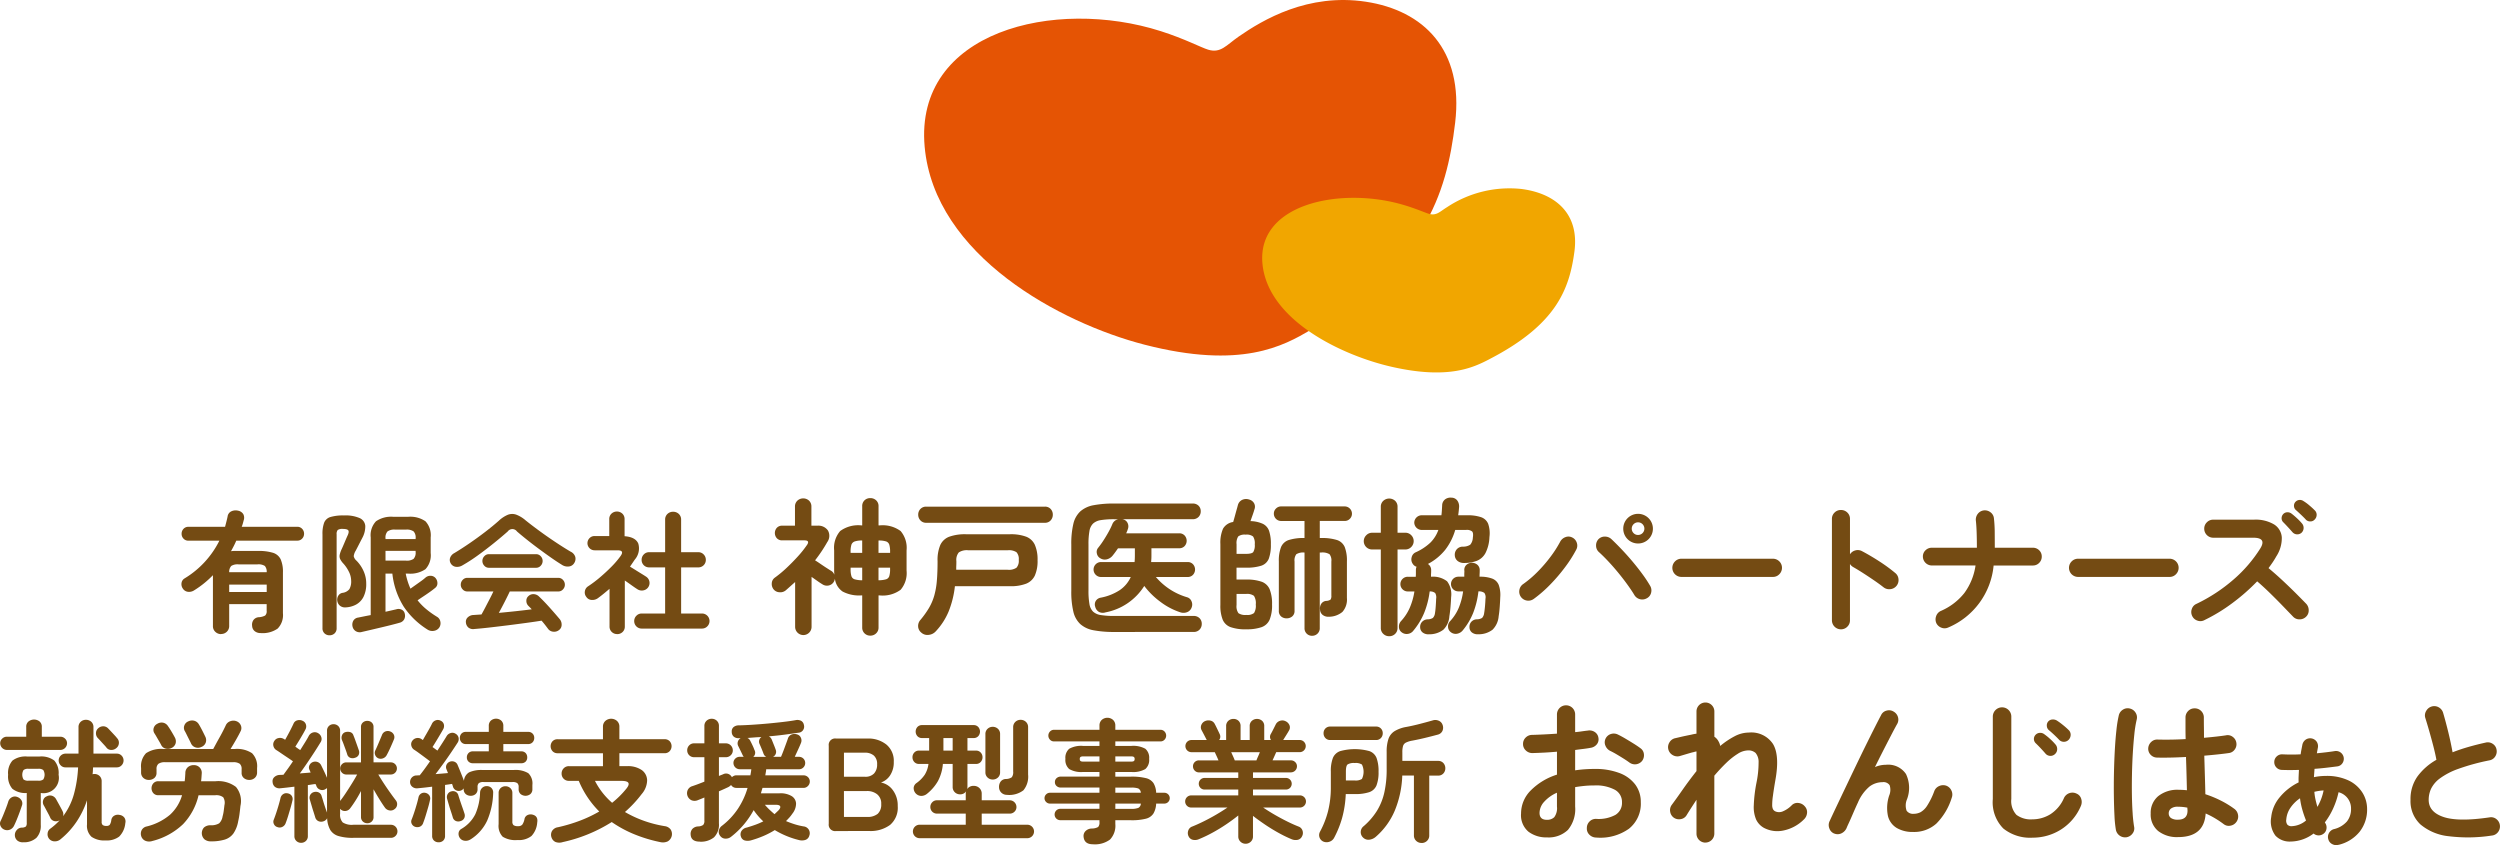 <svg xmlns="http://www.w3.org/2000/svg" width="343.136" height="115.997"><g data-name="グループ 2156"><path data-name="パス 2759" d="M179.896 45.283c-3.7 2.17-9.5 5.463-22.824 2.02-11.466-2.963-28.811-12.198-30.159-27.164-1.429-15.886 17.886-20.506 32.402-15.865 3.29 1.048 5.55 2.255 6.511 2.544 1.72.524 2.47-.6 4.191-1.8 3.322-2.305 9.505-5.982 17.436-4.784s13.47 6.585 12.272 16.613-4.265 19.306-19.831 28.436" fill="#e55404"/><path data-name="パス 2760" d="M204.435 49.298c-2.175 1.125-5.588 2.832-13.42 1.047-6.741-1.535-16.939-6.323-17.731-14.08-.84-8.234 10.516-10.629 19.051-8.226 1.936.543 3.263 1.167 3.827 1.319 1.013.271 1.452-.31 2.464-.931a15.51 15.51 0 0110.251-2.483c4.663.62 7.921 3.412 7.216 8.611s-2.508 10.008-11.659 14.74" fill="#f1a600"/><g data-name="グループ 2154" fill="#744b13"><path data-name="パス 2761" d="M.589 113.867a.955.955 0 01-.508-.489.773.773 0 010-.69q.164-.326.372-.834c.138-.338.272-.676.4-1.015s.221-.611.281-.816a1.012 1.012 0 01.5-.6.869.869 0 01.734-.037 1.1 1.1 0 01.571.446.827.827 0 01.064.752q-.108.346-.3.871t-.4 1.034q-.209.507-.372.834a1.079 1.079 0 01-.553.544 1 1 0 01-.788 0m.344-10.935a.93.93 0 01-.907-.907.857.857 0 01.272-.643.882.882 0 01.635-.264H3.6v-1.341a.922.922 0 01.317-.753 1.222 1.222 0 011.515 0 .937.937 0 01.307.753v1.342h2.557a.882.882 0 01.635.264.858.858 0 01.272.643.93.93 0 01-.907.907zm2.248 12.675a1.174 1.174 0 01-.788-.227.967.967 0 01-.354-.735 1.008 1.008 0 01.254-.707.932.932 0 01.707-.344.892.892 0 00.562-.164.787.787 0 00.108-.489v-4.1a2.851 2.851 0 01-1.976-.58 2.609 2.609 0 01-.58-1.922 2.587 2.587 0 01.6-1.95 2.972 2.972 0 012.031-.552h1.668a2.97 2.97 0 012.04.552 2.613 2.613 0 01.589 1.95 2.112 2.112 0 01-2.447 2.5v4.388a2.4 2.4 0 01-.589 1.759 2.51 2.51 0 01-1.823.617m.725-8.45h1.342a1.016 1.016 0 00.689-.172 1.232 1.232 0 000-1.287 1.016 1.016 0 00-.689-.173H3.909a.979.979 0 00-.68.173 1.289 1.289 0 000 1.287.98.98 0 00.68.172m10.59 8.2a3.076 3.076 0 01-1.941-.5 2.066 2.066 0 01-.616-1.7v-3.312a12.152 12.152 0 01-1.4 2.892 11.075 11.075 0 01-2.23 2.457 1.2 1.2 0 01-.8.29.981.981 0 01-.762-.344.965.965 0 01-.217-.725.878.878 0 01.344-.653 8.86 8.86 0 001.306-1.16l-.054.018a.935.935 0 01-.716.071.813.813 0 01-.517-.453 5.527 5.527 0 00-.254-.516q-.182-.335-.363-.681t-.29-.526a.874.874 0 01-.045-.725.791.791 0 01.48-.489.965.965 0 01.725-.072 1 1 0 01.562.489l.272.49q.182.326.353.644c.114.211.2.371.245.48a.909.909 0 01.072.708 8.988 8.988 0 001.487-3.011 16.92 16.92 0 00.58-3.7H8.98a.876.876 0 01-.653-.281.921.921 0 01-.272-.662.9.9 0 01.281-.671.94.94 0 01.68-.273h1.76v-3.625a.954.954 0 01.3-.743 1.025 1.025 0 01.716-.273 1.048 1.048 0 01.735.273.951.951 0 01.3.743v3.626h3.21a.888.888 0 01.652.273.952.952 0 010 1.332.876.876 0 01-.652.281h-3.261q-.018.235-.027.472a4.257 4.257 0 01-.046.471 1.084 1.084 0 01.254-.036 1 1 0 01.707.272.971.971 0 01.29.743v5.531a.578.578 0 00.144.463.827.827 0 00.508.118.582.582 0 00.453-.145 1.522 1.522 0 00.218-.653.817.817 0 01.407-.607.993.993 0 01.735-.1.958.958 0 01.652.372.92.92 0 01.128.752 2.981 2.981 0 01-.844 1.85 2.828 2.828 0 01-1.858.526m1.468-12.675a1.013 1.013 0 01-.689.254.808.808 0 01-.653-.308q-.108-.145-.354-.409c-.163-.174-.323-.35-.48-.525s-.284-.311-.38-.408a.928.928 0 01-.236-.68.873.873 0 01.308-.644 1.017 1.017 0 01.689-.273.921.921 0 01.671.29q.145.145.39.409c.164.174.324.347.481.516s.272.3.344.4a.9.9 0 01.263.707.927.927 0 01-.353.672"/><path data-name="パス 2762" d="M28.915 115.482a1.345 1.345 0 01-.852-.282 1.162 1.162 0 01-.064-1.622 1.317 1.317 0 01.88-.308 2.117 2.117 0 001.2-.264 1.679 1.679 0 00.472-.951 5.164 5.164 0 00.145-.68q.054-.371.108-.861a1.42 1.42 0 00-.163-1.08 1.531 1.531 0 00-1.107-.281h-2.283a8.5 8.5 0 01-2.122 3.963 9.417 9.417 0 01-4.207 2.311 1.379 1.379 0 01-.979-.027 1.013 1.013 0 01-.562-.644 1.084 1.084 0 01.064-.815 1 1 0 01.7-.508 7.824 7.824 0 003.183-1.6 5.811 5.811 0 001.659-2.684h-3.246a.88.88 0 01-.689-.28 1.036 1.036 0 010-1.36.881.881 0 01.689-.281h3.608c.025-.181.042-.365.055-.552s.024-.378.036-.572a1.057 1.057 0 01.345-.807 1.205 1.205 0 01.816-.281 1.078 1.078 0 01.807.327 1.058 1.058 0 01.28.852l-.036.526c-.011.169-.03.339-.054.508h1.994a4 4 0 012.793.78 3.024 3.024 0 01.616 2.611q-.073.708-.136 1.17c-.043.308-.1.62-.173.934a4.281 4.281 0 01-.652 1.668 2.31 2.31 0 01-1.188.843 6.367 6.367 0 01-1.931.245m-8.486-8.433a1.087 1.087 0 01-.762-.28.968.968 0 01-.308-.753v-.6a2.563 2.563 0 01.679-2.031 3.734 3.734 0 012.385-.58h6.836c.073-.132.191-.35.353-.652s.342-.626.536-.971.365-.668.517-.971.257-.519.317-.652a1.041 1.041 0 01.662-.58 1.173 1.173 0 01.862.036 1.024 1.024 0 01.552.571.929.929 0 01-.045.789q-.217.453-.616 1.151t-.762 1.279h.58a3.735 3.735 0 012.375.58 2.54 2.54 0 01.689 2.031v.6a.971.971 0 01-.308.753 1.088 1.088 0 01-.762.28 1.126 1.126 0 01-.743-.254.9.9 0 01-.309-.744v-.489a.911.911 0 00-.254-.725 1.5 1.5 0 00-.943-.217h-9.285a1.5 1.5 0 00-.934.217.893.893 0 00-.263.725v.489a.909.909 0 01-.308.744 1.13 1.13 0 01-.744.254m3.119-4.388a1.125 1.125 0 01-.816.091.922.922 0 01-.616-.507q-.091-.181-.272-.49t-.363-.625a8.414 8.414 0 00-.29-.48.861.861 0 01-.091-.744.938.938 0 01.49-.562 1.116 1.116 0 01.815-.145 1.056 1.056 0 01.653.471q.218.309.489.762t.453.8a1.1 1.1 0 01.108.779 1.007 1.007 0 01-.562.653m4.062-.127a1.04 1.04 0 01-.807.037.988.988 0 01-.589-.544c-.061-.134-.148-.311-.263-.535s-.227-.447-.336-.671-.2-.4-.272-.517a.89.89 0 01-.036-.744.933.933 0 01.526-.544 1.168 1.168 0 01.825-.091 1.047 1.047 0 01.644.508q.2.326.463.843t.426.862a1.02 1.02 0 01.045.788 1.007 1.007 0 01-.626.607"/><path data-name="パス 2763" d="M41.332 115.681a.921.921 0 01-.653-.254.874.874 0 01-.272-.671v-6.782q-.562.071-1.06.127t-.861.091a1.011 1.011 0 01-.762-.2.931.931 0 01-.308-.653.752.752 0 01.218-.662 1.152 1.152 0 01.779-.317l.49-.018q.252-.345.6-.826t.707-1.024q-.326-.235-.779-.535t-.861-.58q-.408-.281-.644-.426a.907.907 0 01-.4-.562.828.828 0 01.127-.689.839.839 0 01.589-.4.987.987 0 01.716.127l.181.109q.181-.326.408-.744a24.93 24.93 0 00.734-1.451.764.764 0 01.526-.471.993.993 0 01.744.073.789.789 0 01.444.516.867.867 0 01-.081.679q-.127.255-.372.681t-.517.871q-.272.444-.489.788.326.254.671.472l.68-1.088q.317-.508.5-.871a.949.949 0 01.562-.453.861.861 0 01.707.091.928.928 0 01.444.544.8.8 0 01-.1.707q-.363.6-.843 1.342t-1 1.505q-.516.762-1.007 1.432c.254-.024.508-.045.762-.063s.5-.039.725-.064l-.163-.38a.692.692 0 010-.617.842.842 0 01.453-.435.929.929 0 01.662-.009.876.876 0 01.48.426q.145.29.39.8c.164.338.305.653.426.944v-6.455a.861.861 0 01.263-.662.883.883 0 01.625-.244.908.908 0 01.644.244.861.861 0 01.263.662v9.629q.326-.4.753-1.043t.861-1.342q.436-.7.725-1.243h-1.486a.834.834 0 010-1.668h2.013v-4.844a.791.791 0 01.254-.625.887.887 0 01.616-.227.856.856 0 01.608.227.809.809 0 01.244.625v4.842h2.376a.834.834 0 010 1.668h-1.723q.308.527.752 1.206t.9 1.315q.453.635.762 1.034a.824.824 0 01.163.644.788.788 0 01-.344.552.833.833 0 01-.671.181.936.936 0 01-.617-.345q-.345-.471-.771-1.16t-.825-1.4v3.79a.823.823 0 01-.852.871.87.87 0 01-.616-.236.821.821 0 01-.254-.635v-3.55q-.345.671-.744 1.3t-.762 1.1a.887.887 0 01-.6.336.831.831 0 01-.652-.191l-.109-.109v.689a1.536 1.536 0 00.363 1.187 2.321 2.321 0 001.451.318h5.15a.9.9 0 01.907.906.857.857 0 01-.264.626.877.877 0 01-.643.262h-5.15a6.814 6.814 0 01-2.031-.244 1.977 1.977 0 01-1.124-.825 3.51 3.51 0 01-.437-1.621.849.849 0 01-.49.417.931.931 0 01-.689-.008.8.8 0 01-.453-.517q-.092-.309-.236-.762c-.1-.3-.191-.607-.281-.915l-.227-.771a.8.8 0 01.064-.662.823.823 0 01.5-.373.938.938 0 01.643.046.747.747 0 01.408.5q.091.273.218.7t.272.851q.144.426.254.717v-3.357a2.728 2.728 0 01-.29.182.833.833 0 01-.7.018.821.821 0 01-.462-.471.745.745 0 00-.055-.145c-.025-.048-.048-.1-.072-.145-.158.013-.324.034-.5.064s-.36.058-.553.081v7a.874.874 0 01-.272.671.921.921 0 01-.652.254m-3.246-2.158a.733.733 0 01-.481-.4.712.712 0 01-.027-.616q.144-.362.326-.907t.345-1.106c.109-.375.193-.7.254-.961a.857.857 0 01.381-.544.779.779 0 01.635-.091.778.778 0 01.616 1q-.091.417-.254.979t-.335 1.124q-.172.562-.336.979a.9.9 0 01-.444.508.824.824 0 01-.679.036m10.645-9.518a.923.923 0 01-.671 0 .719.719 0 01-.4-.454q-.073-.254-.208-.625l-.272-.743a8.912 8.912 0 00-.244-.608.877.877 0 01.018-.68.7.7 0 01.453-.407 1.241 1.241 0 01.671 0 .654.654 0 01.435.453c.073.169.154.381.245.635l.272.761q.136.382.227.652a.822.822 0 01-.028.626.759.759 0 01-.5.39m3.155.054a.779.779 0 01-.4-.463.76.76 0 01.037-.608q.2-.416.462-1.042l.445-1.061a.824.824 0 01.463-.489.894.894 0 01.662 0 .871.871 0 01.5.436.788.788 0 01.009.671q-.182.453-.481 1.115t-.535 1.079a.924.924 0 01-.517.4.843.843 0 01-.643-.036"/><path data-name="パス 2764" d="M60.202 115.607a.9.9 0 01-.635-.235.849.849 0 01-.253-.653v-6.745q-.544.071-1.053.127t-.907.091a.962.962 0 01-.725-.173.83.83 0 01-.345-.625.906.906 0 01.227-.662.886.886 0 01.662-.3c.061 0 .128 0 .2-.009s.151-.009.236-.009q.6-.743 1.414-1.922-.308-.236-.734-.553t-.825-.608a12.134 12.134 0 00-.634-.436.887.887 0 01-.373-.552.778.778 0 01.118-.643.919.919 0 011.251-.273.58.58 0 01.091.064.647.647 0 00.126.081c.121-.217.267-.472.436-.761s.329-.572.48-.844.263-.486.335-.644a.894.894 0 01.508-.453.82.82 0 01.689.054.753.753 0 01.435.517.919.919 0 01-.091.644q-.162.29-.426.735t-.544.907a48 48 0 01-.5.807l.671.489q.379-.58.707-1.088c.217-.338.4-.629.543-.87a.926.926 0 01.545-.445.791.791 0 01.688.082.826.826 0 01.426.571.889.889 0 01-.136.662q-.362.562-.87 1.315t-1.069 1.532q-.564.779-1.088 1.469l.888-.073c.29-.024.562-.048.817-.072-.073-.181-.139-.35-.2-.508a.745.745 0 01.01-.653.817.817 0 01.443-.4.906.906 0 01.617 0 .763.763 0 01.453.454q.165.38.426 1.033c.175.436.324.816.444 1.143a1.473 1.473 0 01.716-1.17 4.056 4.056 0 011.84-.317h4.262a3.41 3.41 0 012.012.436 1.939 1.939 0 01.562 1.613v.563a.859.859 0 01-.272.689 1.072 1.072 0 01-1.342 0 .862.862 0 01-.272-.689v-.273a.673.673 0 00-.181-.535 1.074 1.074 0 00-.671-.154h-3.953a1.032 1.032 0 00-.662.154.691.691 0 00-.172.535v.273a.859.859 0 01-.272.689.988.988 0 01-.671.236 1.023 1.023 0 01-.68-.236.847.847 0 01-.28-.689v-.091a.834.834 0 01-1.47-.217 1.288 1.288 0 00-.054-.191c-.025-.066-.048-.136-.073-.208q-.218.037-.462.072l-.5.072v6.982a.867.867 0 01-.245.653.889.889 0 01-.644.235m-3.21-2.121a.785.785 0 01-.453-.373.7.7 0 01-.036-.625q.164-.4.344-.944c.122-.362.236-.735.346-1.115s.193-.71.254-.988a.807.807 0 01.362-.526.8.8 0 01.6-.091.844.844 0 01.516.336.75.75 0 01.1.644q-.09.436-.254 1.006t-.336 1.134q-.172.561-.335.979a.844.844 0 01-.426.526.932.932 0 01-.681.037m6.256-.8a.9.9 0 01-.653.009.738.738 0 01-.435-.481q-.091-.326-.254-.815t-.308-.988c-.1-.333-.175-.6-.235-.808a.832.832 0 01.1-.634.756.756 0 01.481-.345.806.806 0 01.607.055.739.739 0 01.373.508q.09.29.244.752t.318.924c.109.309.193.559.254.753a.848.848 0 010 .644.775.775 0 01-.489.426m1.342 2.52a1.2 1.2 0 01-.8.191.923.923 0 01-.689-.408.962.962 0 01-.154-.662.735.735 0 01.372-.552 4.847 4.847 0 001.931-2.04 7.984 7.984 0 00.644-2.965.932.932 0 01.309-.653.894.894 0 01.652-.217.864.864 0 01.616.272.888.888 0 01.219.672 10.243 10.243 0 01-.826 3.8 6.085 6.085 0 01-2.276 2.566m.327-10.451a.823.823 0 01-.608-.227.772.772 0 01-.227-.571.826.826 0 01.227-.6.808.808 0 01.608-.236h2.176v-1h-3.137a.777.777 0 01-.615-.245.852.852 0 01-.218-.589.843.843 0 01.218-.6.793.793 0 01.615-.237h3.137v-.815a.94.94 0 01.29-.735 1.083 1.083 0 011.415 0 .941.941 0 01.29.735v.815h3.409a.8.8 0 01.608.237.829.829 0 01.227.6.838.838 0 01-.227.589.785.785 0 01-.608.245h-3.409v1h2.448a.8.8 0 01.616.236.849.849 0 01.217.6.793.793 0 01-.217.571.814.814 0 01-.616.227zm6.1 10.54a3.306 3.306 0 01-2.013-.453 2.135 2.135 0 01-.562-1.723v-4.264a.894.894 0 01.273-.689.944.944 0 01.671-.254.954.954 0 01.661.254.882.882 0 01.281.689v3.9a.627.627 0 00.163.5 1.016 1.016 0 00.617.135.711.711 0 00.589-.217 2.057 2.057 0 00.3-.779.747.747 0 01.436-.536 1.015 1.015 0 01.743-.027q.708.218.562 1.07a2.984 2.984 0 01-.789 1.84 2.813 2.813 0 01-1.931.553"/><path data-name="パス 2765" d="M77.209 115.59a1.481 1.481 0 01-.971-.027 1.028 1.028 0 01-.535-.608 1.056 1.056 0 01.055-.879 1.135 1.135 0 01.834-.536 22.168 22.168 0 003.074-.924 18.049 18.049 0 002.584-1.233 12.952 12.952 0 01-1.578-1.914 13.137 13.137 0 01-1.234-2.294h-1.339a.976.976 0 01-1.016-1 1 1 0 01.281-.715.961.961 0 01.735-.3h4.66v-1.774h-6.22a.908.908 0 01-.7-.281 1.02 1.02 0 010-1.369.925.925 0 01.7-.273h6.22v-1.704a1.04 1.04 0 01.327-.807 1.212 1.212 0 011.6 0 1.04 1.04 0 01.327.807v1.7h6.2a.926.926 0 01.7.273 1.02 1.02 0 010 1.369.91.91 0 01-.7.281h-6.2v1.777h1.015a3.349 3.349 0 012.068.544 1.765 1.765 0 01.725 1.423 2.97 2.97 0 01-.744 1.859 16.5 16.5 0 01-2.3 2.466 15.549 15.549 0 002.547 1.188 16.221 16.221 0 002.912.753 1.2 1.2 0 01.815.462 1.166 1.166 0 01-.408 1.632 1.578 1.578 0 01-1.007.1 19.917 19.917 0 01-3.554-1.07 16.064 16.064 0 01-3.118-1.687 20.893 20.893 0 01-6.745 2.756m6.8-5.4a12.42 12.42 0 001.922-1.9q.454-.543.309-.825c-.1-.187-.423-.281-.98-.281h-3.608a9.982 9.982 0 002.358 3.011"/><path data-name="パス 2766" d="M96.045 115.517q-1.2 0-1.252-.979a1.034 1.034 0 01.254-.78 1.143 1.143 0 01.78-.327 1.257 1.257 0 00.689-.208.809.809 0 00.163-.589v-3.175q-.254.109-.48.2l-.408.163a1.127 1.127 0 01-.852.028 1.069 1.069 0 01-.544-1.423 1 1 0 01.635-.526q.326-.11.762-.271c.29-.109.586-.224.888-.346v-3.354h-1.415a.929.929 0 01-.943-.943.946.946 0 01.272-.68.9.9 0 01.671-.28h1.415V99.65a.936.936 0 01.3-.726 1.009 1.009 0 01.7-.271 1 1 0 01.707.271.949.949 0 01.29.726v2.376h.943a.959.959 0 01.961.961.9.9 0 01-.281.671.943.943 0 01-.68.272h-.943v2.575c.109-.048.211-.091.308-.127s.188-.073.272-.109a.856.856 0 01.725-.036.93.93 0 01.472.436 1.252 1.252 0 01.281-.182.783.783 0 01.335-.072h1.923l.072-.408c.024-.138.042-.281.055-.426h-1.6a.867.867 0 01-.852-.853.81.81 0 01.254-.607.832.832 0 01.6-.245h.562a1 1 0 01-.163-.254q-.108-.235-.281-.589t-.317-.644a.791.791 0 01-.045-.608.809.809 0 01.39-.462h-.254a1 1 0 01-.689-.2.856.856 0 01-.29-.671.756.756 0 01.263-.662 1.1 1.1 0 01.716-.227q.78-.018 1.805-.082t2.112-.163q1.087-.1 2.094-.217t1.732-.244a1.158 1.158 0 01.816.091.79.79 0 01.363.544.84.84 0 01-.8 1.087q-.835.127-1.877.264t-2.131.227a.867.867 0 01.4.453l.281.7q.173.426.245.644a.8.8 0 01.027.589.746.746 0 01-.39.426h1.106q.145-.326.336-.834c.127-.339.247-.665.363-.98s.2-.544.244-.688a.874.874 0 01.508-.562 1.132 1.132 0 01.8 0 .787.787 0 01.48.453.877.877 0 01.009.707q-.11.29-.372.861l-.481 1.043h.581a.837.837 0 01.852.852.832.832 0 01-.245.6.81.81 0 01-.607.254h-4.5c-.012.144-.03.287-.055.426l-.072.408h5.241a.854.854 0 01.616.245.809.809 0 01.254.607.852.852 0 01-.254.608.828.828 0 01-.616.263h-5.622l-.109.362c-.036.12-.072.249-.109.381h2.575a2.956 2.956 0 011.641.381 1.262 1.262 0 01.608 1.016 2.236 2.236 0 01-.508 1.4 4.815 4.815 0 01-.4.517q-.218.244-.472.5.562.236 1.16.426a9.169 9.169 0 001.233.3.941.941 0 01.8 1.288.831.831 0 01-.562.58 1.589 1.589 0 01-.889 0 11.964 11.964 0 01-3.282-1.36 11.435 11.435 0 01-1.55.807 14.2 14.2 0 01-1.732.608 1.672 1.672 0 01-.807.018.765.765 0 01-.553-.526.88.88 0 01.064-.771 1.083 1.083 0 01.716-.48q.634-.181 1.206-.39a10.235 10.235 0 001.079-.463 9 9 0 01-1.324-1.541 12 12 0 01-1.332 1.958 11.606 11.606 0 01-1.768 1.7 1.143 1.143 0 01-.78.254.874.874 0 01-.689-.344.89.89 0 01-.209-.762 1.1 1.1 0 01.444-.671 9.835 9.835 0 002.185-2.339 10.554 10.554 0 001.315-2.847h-1.541a.838.838 0 01-.725-.4 1.465 1.465 0 01-.38.29l-.572.264c-.224.1-.462.207-.716.317v4.388a2.459 2.459 0 01-.671 1.923 2.858 2.858 0 01-1.958.6m7.344-11.642h1.777a.813.813 0 01-.362-.416c-.048-.146-.131-.357-.245-.635s-.215-.514-.3-.708a.756.756 0 01-.054-.535.742.742 0 01.308-.426q-.49.017-.971.054l-.951.073a.8.8 0 01.4.417q.144.271.317.643a6.244 6.244 0 01.244.589.748.748 0 01-.163.943m2.919 7.87q.145-.145.281-.272t.263-.254q.326-.362.227-.562c-.066-.133-.251-.2-.553-.2h-1.541a8.225 8.225 0 00.644.68q.335.317.68.608"/><path data-name="パス 2767" d="M114.749 114.066a.881.881 0 01-1-1v-10.7a.881.881 0 011-1h4.334a3.95 3.95 0 012.575.825 2.9 2.9 0 011.016 2.385 3.208 3.208 0 01-.5 1.84 2.439 2.439 0 01-1.26.988 2.608 2.608 0 011.641 1.06 3.5 3.5 0 01.662 2.167 3.105 3.105 0 01-1.051 2.593 4.515 4.515 0 01-2.883.834zm1.088-7.453h2.883a1.614 1.614 0 001.251-.453 1.774 1.774 0 00.417-1.251 1.526 1.526 0 00-.444-1.2 1.824 1.824 0 00-1.26-.4h-2.847zm0 5.513h3.156a2.181 2.181 0 001.478-.426 1.719 1.719 0 00.48-1.351 1.6 1.6 0 00-.562-1.332 2.182 2.182 0 00-1.4-.444h-3.155z"/><path data-name="パス 2768" d="M126.224 115.045a.925.925 0 010-1.85h6.329v-1.522H128.6a.9.9 0 01-.907-.907.909.909 0 01.263-.653.861.861 0 01.644-.271h3.953v-.888a1.094 1.094 0 01.055-.346.953.953 0 01-.834.417 1.009 1.009 0 01-.717-.28.984.984 0 01-.3-.752v-3.138h-1.342a6.069 6.069 0 01-.671 2.339 6.215 6.215 0 01-1.487 1.74 1.25 1.25 0 01-.835.308 1.071 1.071 0 01-1.016-1.115.881.881 0 01.381-.644 4.491 4.491 0 001.133-1.142 3.636 3.636 0 00.516-1.487h-1.287a.847.847 0 01-.662-.272.942.942 0 01-.245-.653.92.92 0 01.245-.635.844.844 0 01.662-.271h1.38v-1.722h-.961a.836.836 0 01-.653-.263.948.948 0 010-1.252.833.833 0 01.653-.263h7.053a.833.833 0 01.653.263.948.948 0 010 1.252.836.836 0 01-.653.263h-.834v1.723h1.16a.844.844 0 01.662.271.92.92 0 01.245.635.942.942 0 01-.245.653.847.847 0 01-.662.272h-1.16v3.137a.925.925 0 01-.055.326 1.045 1.045 0 01.925-.453 1.085 1.085 0 01.771.3 1.04 1.04 0 01.317.79v.888h3.844a.927.927 0 01.924.924.862.862 0 01-.272.644.906.906 0 01-.652.263h-3.844v1.523h6.256a.925.925 0 010 1.85zm3.264-12.022h1.269v-1.722h-1.269zm6.764 3.971a1 1 0 01-.7-.273.93.93 0 01-.3-.725v-5.222a.956.956 0 01.3-.744 1.006 1.006 0 01.7-.271 1.03 1.03 0 01.716.271.956.956 0 01.3.744v5.223a.93.93 0 01-.3.725 1.024 1.024 0 01-.716.273m1.959 2.1a1.066 1.066 0 01-.762-.29 1.035 1.035 0 01-.327-.744 1.211 1.211 0 01.217-.779.924.924 0 01.725-.363 1.419 1.419 0 00.807-.236 1.151 1.151 0 00.191-.8v-6.051a.982.982 0 01.3-.752 1.007 1.007 0 01.716-.281 1.031 1.031 0 01.734.281.982.982 0 01.3.752v6.473a2.96 2.96 0 01-.644 2.168 3.212 3.212 0 01-2.258.625"/><path data-name="パス 2769" d="M149.999 115.879q-1.161 0-1.269-1a.947.947 0 01.254-.8 1.255 1.255 0 01.871-.362 1.756 1.756 0 00.87-.209.908.908 0 00.181-.68v-.254h-5.349a.78.78 0 110-1.559h5.349v-.718h-6.8a.727.727 0 01-.517-.218.725.725 0 010-1.052.729.729 0 01.517-.217h6.8v-.713h-5.3a.849.849 0 01-.58-.208.683.683 0 01-.235-.536.7.7 0 01.235-.552.846.846 0 01.58-.209h5.3v-.635h-2.248a3.3 3.3 0 01-1.9-.4 1.648 1.648 0 01-.526-1.4 1.624 1.624 0 01.526-1.388 3.37 3.37 0 011.9-.389h2.248v-.617h-6.236a.735.735 0 01-.553-.236.81.81 0 010-1.124.737.737 0 01.553-.235h6.238v-.562a1.03 1.03 0 01.317-.8 1.17 1.17 0 011.541 0 1.03 1.03 0 01.317.8v.562h6.2a.74.74 0 01.553.235.812.812 0 010 1.124.738.738 0 01-.553.236h-6.2v.617h2.194a3.416 3.416 0 011.923.389 1.625 1.625 0 01.526 1.388 1.648 1.648 0 01-.526 1.4 3.343 3.343 0 01-1.923.4h-2.194v.64h2.158a8.054 8.054 0 012.022.2 1.741 1.741 0 011.052.68 2.727 2.727 0 01.372 1.332h1.124a.744.744 0 010 1.488h-1.124a2.9 2.9 0 01-.372 1.359 1.725 1.725 0 01-1.043.717 7.739 7.739 0 01-2.031.207h-2.158v.508a2.76 2.76 0 01-.725 2.141 3.479 3.479 0 01-2.357.652m-1.342-11.351h2.248v-.707h-2.248a.619.619 0 00-.353.073.338.338 0 00-.1.29.316.316 0 00.1.272.627.627 0 00.353.072m4.425 0h2.194a.631.631 0 00.354-.072.318.318 0 00.1-.272.341.341 0 00-.1-.29.624.624 0 00-.354-.073h-2.194zm0 4.279h3.5a.689.689 0 00-.354-.589 2.86 2.86 0 00-.988-.118h-2.158zm0 2.212h2.158a2.574 2.574 0 001-.136.679.679 0 00.345-.589h-3.5z"/><path data-name="パス 2770" d="M170.959 115.807a.986.986 0 01-.7-.282.962.962 0 01-.3-.734v-2.864q-.743.6-1.668 1.224t-1.895 1.151a17.912 17.912 0 01-1.823.87 1.312 1.312 0 01-.816.1.843.843 0 01-.616-.48 1 1 0 01-.055-.771.869.869 0 01.544-.572q.725-.289 1.587-.715t1.714-.925q.853-.5 1.541-.97h-4.969a.834.834 0 010-1.668h6.455v-.8h-4.606a.8.8 0 01-.58-.227.809.809 0 010-1.142.8.8 0 01.58-.227h4.606v-.762h-5.4a.773.773 0 01-.579-.244.82.82 0 01-.236-.589.806.806 0 01.815-.816h2.684c-.085-.206-.175-.411-.272-.617s-.175-.374-.235-.507h-3.228a.835.835 0 010-1.669h2.14a.411.411 0 01-.073-.108q-.127-.254-.327-.635a54.194 54.194 0 00-.326-.616.823.823 0 01-.027-.725.966.966 0 01.534-.526 1.164 1.164 0 01.744-.046.846.846 0 01.562.463c.048.084.115.214.2.39l.263.544c.091.187.161.335.209.444a.762.762 0 01-.073.815h.961v-1.9a.928.928 0 01.3-.735 1.025 1.025 0 01.7-.263.984.984 0 01.7.263.956.956 0 01.281.735v1.9h1.252v-1.9a.925.925 0 01.3-.735 1.071 1.071 0 011.405 0 .943.943 0 01.29.735v1.9h.925a.766.766 0 01-.018-.834q.145-.254.363-.689l.327-.653a.984.984 0 01.58-.463.972.972 0 01.725.045 1.039 1.039 0 01.553.544.794.794 0 01-.045.725q-.128.236-.363.608t-.4.643a.155.155 0 00-.028.036.13.13 0 01-.027.036h2.3a.835.835 0 010 1.669h-3.246q-.091.2-.227.507a28.06 28.06 0 01-.281.617h2.52a.821.821 0 01.589.236.773.773 0 01.245.58.836.836 0 01-.835.834h-5.2v.762h4.5a.8.8 0 01.58.227.809.809 0 010 1.142.8.8 0 01-.58.227h-4.5v.8h6.438a.834.834 0 010 1.668h-5.041q.688.471 1.531.961t1.714.925q.87.435 1.614.725a.869.869 0 01.544.572.952.952 0 01-.072.771.839.839 0 01-.6.48 1.423 1.423 0 01-.816-.081 17.366 17.366 0 01-1.759-.852q-.961-.527-1.886-1.152t-1.669-1.206v2.811a.962.962 0 01-.3.734 1.007 1.007 0 01-.716.282m-1.487-11.442h2.976c.048-.133.118-.3.209-.5s.178-.408.262-.625h-3.934q.144.326.281.625c.091.2.16.366.208.5"/><path data-name="パス 2771" d="M181.611 115.499a.969.969 0 01-.435-1.342 12.383 12.383 0 001.106-2.829 13.37 13.37 0 00.381-3.319v-2.085a5.036 5.036 0 01.28-1.886 1.673 1.673 0 011-.943 7.549 7.549 0 014.017 0 1.642 1.642 0 01.979.943 5.188 5.188 0 01.272 1.886 4.964 4.964 0 01-.281 1.877 1.644 1.644 0 01-.988.924 6.018 6.018 0 01-2.012.264h-1.219a14.526 14.526 0 01-.509 3.309 13.779 13.779 0 01-1.087 2.693 1.12 1.12 0 01-.653.544 1.154 1.154 0 01-.852-.036m.979-13.927a.874.874 0 01-.671-.271.926.926 0 01-.254-.653.915.915 0 01.254-.662.891.891 0 01.671-.263h6.274a.89.89 0 01.671.263.912.912 0 01.254.662.924.924 0 01-.254.653.873.873 0 01-.671.271zm2.14 5.55h1.215a1.573 1.573 0 00.988-.209 2.268 2.268 0 000-1.976 1.574 1.574 0 00-.988-.208 1.636 1.636 0 00-.988.2q-.227.2-.227.98zm10.39 8.577a1.046 1.046 0 01-.744-.29 1 1 0 01-.308-.761v-8.2h-1.6a13.742 13.742 0 01-1.043 4.85 9.739 9.739 0 01-2.6 3.563 1.634 1.634 0 01-.861.39 1.035 1.035 0 01-.861-.281 1.025 1.025 0 01.073-1.578 9.308 9.308 0 001.8-2.076 8.226 8.226 0 001.024-2.52 14.4 14.4 0 00.327-3.237v-2.34a5.464 5.464 0 01.244-1.8 2.062 2.062 0 01.835-1.061 4.627 4.627 0 011.6-.58q.8-.145 1.759-.39t1.85-.5a1.174 1.174 0 01.862.036.933.933 0 01.516.544 1.08 1.08 0 010 .825.941.941 0 01-.635.535q-.87.236-1.813.463t-1.74.371a3.172 3.172 0 00-.835.264.775.775 0 00-.39.453 2.934 2.934 0 00-.1.88v1.178h4.9a.927.927 0 01.734.3 1.051 1.051 0 01.264.717 1.025 1.025 0 01-.264.7.925.925 0 01-.734.3h-1.208v8.2a1 1 0 01-.309.761 1.044 1.044 0 01-.743.29"/><path data-name="パス 2772" d="M219.051 114.956a1.307 1.307 0 01-.9-.391 1.153 1.153 0 01-.349-.9 1.232 1.232 0 01.38-.92 1.186 1.186 0 01.91-.349 4.843 4.843 0 002.633-.55 1.915 1.915 0 00.9-1.735 1.889 1.889 0 00-.984-1.714 5.481 5.481 0 00-2.8-.592q-.719 0-1.375.064t-1.269.169v2.666a4.466 4.466 0 01-.994 3.206 3.828 3.828 0 01-2.877 1.026 4.035 4.035 0 01-2.539-.783 2.955 2.955 0 01-1.015-2.5 4.471 4.471 0 011.322-3.153 8.78 8.78 0 013.607-2.178v-3.15q-.909.084-1.767.127t-1.6.064a1.276 1.276 0 01-.91-.36 1.172 1.172 0 01-.38-.888 1.188 1.188 0 01.37-.888 1.239 1.239 0 01.9-.36q.741-.021 1.608-.064t1.777-.106v-2.6a1.272 1.272 0 01.36-.921 1.253 1.253 0 011.777 0 1.272 1.272 0 01.36.921v2.391q.486-.043.91-.106c.282-.043.557-.077.825-.106a1.309 1.309 0 01.952.191 1.123 1.123 0 01.507.8 1.086 1.086 0 01-.232.91 1.336 1.336 0 01-.847.465c-.3.058-.624.106-.984.149s-.737.091-1.132.148v2.792a18.14 18.14 0 012.687-.19 9.275 9.275 0 013.363.55 4.847 4.847 0 012.19 1.576 3.951 3.951 0 01.772 2.443 4.378 4.378 0 01-1.629 3.639 6.789 6.789 0 01-4.527 1.206m-6.727-2.433a1.38 1.38 0 001.005-.36 2.08 2.08 0 00.37-1.46v-1.9a5.106 5.106 0 00-1.767 1.259 2.31 2.31 0 00-.624 1.512q0 .952 1.016.952m11.34-7.849q-.339-.255-.825-.56t-.973-.593a11.277 11.277 0 00-.846-.455 1.352 1.352 0 01-.667-.719 1.149 1.149 0 01.011-.952 1.208 1.208 0 01.751-.655 1.272 1.272 0 01.963.085q.444.212 1.015.55t1.132.688c.373.232.681.441.921.624a1.111 1.111 0 01.486.8 1.291 1.291 0 01-.233.931 1.264 1.264 0 01-1.734.254"/><path data-name="パス 2773" d="M234.076 115.653a1.227 1.227 0 01-1.226-1.227v-4.654q-.361.55-.71 1.09t-.645 1.026a1.134 1.134 0 01-.794.539 1.246 1.246 0 01-.941-.181 1.22 1.22 0 01-.517-.814 1.2 1.2 0 01.2-.941q.614-.825 1.492-2.084t1.915-2.57v-2.706a.757.757 0 01-.149.032.532.532 0 00-.169.053q-.233.043-.666.169l-.825.244-.539.159a1.264 1.264 0 01-.953-.17 1.248 1.248 0 01-.571-.8 1.233 1.233 0 01.18-.952 1.2 1.2 0 01.793-.55c.127-.028.324-.075.592-.138s.553-.127.857-.191.561-.116.772-.158a5.778 5.778 0 01.678-.128v-3.052a1.227 1.227 0 012.454 0v3.469a1.754 1.754 0 01.592.677 1.833 1.833 0 01.211.592 11.061 11.061 0 011.978-1.332 4.231 4.231 0 011.957-.508 3.557 3.557 0 013.3 1.555q.952 1.556.338 4.961-.233 1.354-.338 2.169a8.626 8.626 0 00-.1 1.237 1.384 1.384 0 00.105.592.764.764 0 00.265.275 1.276 1.276 0 001.08.032 3.783 3.783 0 001.247-.856 1.076 1.076 0 01.91-.3 1.3 1.3 0 01.868.465 1.159 1.159 0 01.307.921 1.365 1.365 0 01-.435.878 5.529 5.529 0 01-2.792 1.512 3.952 3.952 0 01-2.708-.37 2.574 2.574 0 01-1.057-1.142 4.37 4.37 0 01-.318-1.926 19.7 19.7 0 01.36-3.068 13.811 13.811 0 00.3-2.824 1.908 1.908 0 00-.413-1.312 1.465 1.465 0 00-1.047-.35 2.722 2.722 0 00-1.4.466 9.359 9.359 0 00-1.576 1.248 23.6 23.6 0 00-1.639 1.756v7.954a1.229 1.229 0 01-1.227 1.227"/><path data-name="パス 2774" d="M251.744 114.405a1.152 1.152 0 01-.656-.7 1.227 1.227 0 01.022-.974q.36-.783.921-1.967t1.227-2.581q.666-1.4 1.364-2.856t1.375-2.835q.677-1.375 1.248-2.507t.952-1.851a1.121 1.121 0 01.752-.6 1.18 1.18 0 01.962.138 1.265 1.265 0 01.6.772 1.2 1.2 0 01-.138.962q-.3.529-.772 1.439t-1.057 2.051q-.583 1.143-1.2 2.391a3.771 3.771 0 011.5-.317 2.934 2.934 0 012.761 1.269 4.413 4.413 0 01.138 3.469 2.156 2.156 0 00-.052 1.566 1.067 1.067 0 00.984.423 2.051 2.051 0 00.931-.222 2.647 2.647 0 00.91-.9 10.025 10.025 0 00.974-1.989 1.218 1.218 0 01.676-.7 1.294 1.294 0 01.974-.043 1.262 1.262 0 01.708.678 1.246 1.246 0 01.031.994 8.644 8.644 0 01-2.1 3.522 4.561 4.561 0 01-3.205 1.153 4.263 4.263 0 01-2.242-.55 2.652 2.652 0 01-1.206-1.661 5.376 5.376 0 01.17-2.782 2.013 2.013 0 00.063-1.428 1.021 1.021 0 00-.973-.413 2.989 2.989 0 00-1.777.592 5.81 5.81 0 00-1.607 2.221c-.056.113-.159.335-.307.666s-.307.7-.476 1.09-.328.751-.476 1.068-.244.533-.286.645a1.443 1.443 0 01-.688.73 1.208 1.208 0 01-1.026.032"/><path data-name="パス 2775" d="M278.96 114.976a5.879 5.879 0 01-3.988-1.255 5.1 5.1 0 01-1.449-4.051V98.39a1.27 1.27 0 112.539 0v11.276a2.777 2.777 0 00.708 2.179 3.288 3.288 0 002.19.613 4.681 4.681 0 002.464-.7 4.976 4.976 0 001.873-2.242 1.276 1.276 0 011.714-.593 1.111 1.111 0 01.645.72 1.38 1.38 0 01-.053.994 7.064 7.064 0 01-2.718 3.215 7.241 7.241 0 01-3.924 1.121m3.088-11.466a.9.9 0 01-1.29-.064q-.254-.3-.645-.718t-.73-.741a.818.818 0 01.022-1.143.853.853 0 01.571-.254.894.894 0 01.614.19 8.168 8.168 0 01.793.645 7.742 7.742 0 01.751.772.938.938 0 01.222.656.9.9 0 01-.307.655m.592-1.946q-.275-.3-.688-.688t-.771-.687a.779.779 0 01-.244-.529.8.8 0 01.741-.9 1.034 1.034 0 01.624.137 9.048 9.048 0 01.815.593 10.014 10.014 0 01.815.718.888.888 0 01.275.645 1 1 0 01-.254.666.9.9 0 01-.635.3.887.887 0 01-.677-.254"/><path data-name="パス 2776" d="M291.894 114.914a1.29 1.29 0 01-1.48-1.017 15.683 15.683 0 01-.191-1.9q-.063-1.206-.084-2.708t.01-3.121q.032-1.618.116-3.152t.222-2.792a16.837 16.837 0 01.328-2.042 1.245 1.245 0 01.572-.782 1.19 1.19 0 01.951-.149 1.246 1.246 0 01.784.572 1.194 1.194 0 01.148.952 15.414 15.414 0 00-.318 1.967q-.126 1.186-.211 2.591t-.116 2.888q-.032 1.48-.011 2.867t.1 2.517a17.584 17.584 0 00.2 1.85 1.129 1.129 0 01-.2.931 1.311 1.311 0 01-.815.529m7.038-.02a4.175 4.175 0 01-2.719-.835 2.919 2.919 0 01-1.025-2.4 2.973 2.973 0 011.025-2.38 4.213 4.213 0 012.825-.878 10.359 10.359 0 011.121.064q-.022-.994-.053-2.168t-.074-2.4q-1.123.063-2.168.084t-1.809 0a1.227 1.227 0 01-.879-.39 1.189 1.189 0 01-.327-.9 1.28 1.28 0 01.412-.858 1.161 1.161 0 01.878-.327q.74.021 1.745.01t2.1-.074q-.021-.8-.02-1.545v-1.403a1.242 1.242 0 01.36-.9 1.191 1.191 0 01.889-.37 1.215 1.215 0 01.909.37 1.242 1.242 0 01.36.9q0 .656.01 1.354t.012 1.418q.93-.084 1.7-.17t1.3-.169a1.135 1.135 0 01.931.2 1.224 1.224 0 01.508.815 1.2 1.2 0 01-.222.931 1.146 1.146 0 01-.815.486q-.593.085-1.47.18t-1.893.18l.084 2.856q.041 1.375.063 2.433a14.908 14.908 0 012.19.91 12.679 12.679 0 011.788 1.1 1.268 1.268 0 01.507.836 1.232 1.232 0 01-.212.941 1.26 1.26 0 01-.815.529 1.124 1.124 0 01-.941-.211 13.14 13.14 0 00-1.163-.783 11.757 11.757 0 00-1.312-.677q-.2 3.241-3.8 3.241m0-2.39q1.312 0 1.311-1.249c0-.042 0-.1-.01-.169s-.011-.148-.011-.232a6.513 6.513 0 00-1.29-.128 1.49 1.49 0 00-.962.254.809.809 0 00-.307.655.765.765 0 00.3.635 1.6 1.6 0 00.974.233"/><path data-name="パス 2777" d="M320.977 115.949a1.126 1.126 0 01-.856-.085 1.019 1.019 0 01-.539-.634 1.067 1.067 0 01.063-.857 1.1 1.1 0 01.656-.561 3.454 3.454 0 001.83-1.068 2.729 2.729 0 00.56-1.746 2.291 2.291 0 00-1.714-2.263 11.119 11.119 0 01-.762 2.274 9.866 9.866 0 01-1.121 1.872l.042.064a1.108 1.108 0 01.18.825 1.009 1.009 0 01-.454.7 1.09 1.09 0 01-.677.19 1.053 1.053 0 01-.635-.254 5.321 5.321 0 01-3.153 1.1 2.676 2.676 0 01-2.073-.8 3.239 3.239 0 01-.592-2.538 5.06 5.06 0 011.185-2.761 7.714 7.714 0 012.581-2.021 8.748 8.748 0 010-.857l.042-.856q-1.354.043-2.348 0a1.048 1.048 0 01-.762-.35 1.035 1.035 0 01-.275-.772 1.023 1.023 0 01.349-.74 1.042 1.042 0 01.772-.276 24.049 24.049 0 002.5 0c.028-.225.064-.444.106-.655s.084-.43.127-.656a1.143 1.143 0 01.476-.718 1.1 1.1 0 011.513.328 1.133 1.133 0 01.127.857l-.127.7c.436-.042.864-.088 1.279-.138s.8-.1 1.153-.159a1.071 1.071 0 011.079 1.661.978.978 0 01-.7.434q-.656.085-1.459.18c-.536.063-1.094.117-1.671.158l-.042.582-.042.561a7.75 7.75 0 01.815-.128 8.1 8.1 0 01.835-.042 6.925 6.925 0 013.11.624 4.564 4.564 0 011.893 1.661 4.2 4.2 0 01.646 2.265 4.889 4.889 0 01-1.016 3.1 5.278 5.278 0 01-2.9 1.808m-6.431-2.56a3.249 3.249 0 001.967-.782 14.747 14.747 0 01-.5-1.449 10.683 10.683 0 01-.327-1.6 4.9 4.9 0 00-1.312 1.3 3.257 3.257 0 00-.572 1.6.951.951 0 00.148.72.757.757 0 00.592.211m3.533-2.644a8.23 8.23 0 00.5-1.058 7.285 7.285 0 00.349-1.206 7.1 7.1 0 00-1.269.191 7.526 7.526 0 00.159 1.068q.115.519.264 1.005"/><path data-name="パス 2778" d="M342.025 114.681a21.377 21.377 0 01-5.924.095 7.158 7.158 0 01-3.882-1.618 4.361 4.361 0 01-1.365-3.386 5.348 5.348 0 01.941-3.184 8.218 8.218 0 012.613-2.3q-.149-.824-.423-1.883t-.572-2.1q-.3-1.047-.529-1.767a1.168 1.168 0 01.117-.952 1.262 1.262 0 01.751-.613 1.226 1.226 0 01.984.116 1.28 1.28 0 01.6.772q.36 1.228.708 2.655t.582 2.74q1.016-.4 2.159-.73t2.369-.6a1.193 1.193 0 01.952.148 1.164 1.164 0 01.55.782 1.27 1.27 0 01-.17.963 1.171 1.171 0 01-.782.539 29.53 29.53 0 00-4.295 1.174 9.793 9.793 0 00-2.528 1.312 3.905 3.905 0 00-1.206 1.418 3.648 3.648 0 00-.328 1.512q0 1.672 2.031 2.359t6.326.053a1.16 1.16 0 01.941.243 1.271 1.271 0 01.222 1.777 1.209 1.209 0 01-.846.476"/></g><g data-name="グループ 2155" fill="#744b13"><path data-name="パス 2779" d="M30.349 87.035a1.131 1.131 0 01-.789-.308 1.058 1.058 0 01-.335-.816v-6.964a13.279 13.279 0 01-2.611 2.1 1.268 1.268 0 01-.825.181.97.97 0 01-.7-.453 1.051 1.051 0 01-.173-.762.864.864 0 01.408-.617 12.615 12.615 0 004.787-5.186h-4.243a.888.888 0 01-.68-.28.937.937 0 01-.263-.662.96.96 0 01.263-.68.888.888 0 01.68-.281h5.023l.181-.7q.091-.355.164-.7a.911.911 0 01.516-.725 1.389 1.389 0 01.916-.091 1.066 1.066 0 01.725.48 1.053 1.053 0 01.054.844q-.054.217-.118.444a3.792 3.792 0 01-.154.444h7.617a.891.891 0 01.68.281.96.96 0 01.263.68.937.937 0 01-.263.662.89.89 0 01-.68.28h-8.36q-.163.382-.345.735t-.38.717a2.4 2.4 0 01.435-.037h3.283a6.575 6.575 0 012.049.254 1.728 1.728 0 011.052.9 4.276 4.276 0 01.308 1.8v5.6a2.634 2.634 0 01-.725 2.1 3.588 3.588 0 01-2.339.617 1.261 1.261 0 01-.8-.254.963.963 0 01-.363-.725 1.109 1.109 0 01.191-.825.973.973 0 01.68-.371 2.153 2.153 0 00.906-.227.779.779 0 00.217-.662v-.907h-5.144v2.974a1.073 1.073 0 01-.327.816 1.1 1.1 0 01-.78.308m1.107-8.486h5.149a1.2 1.2 0 00-.254-.852 1.6 1.6 0 00-1.015-.218h-2.593a1.609 1.609 0 00-1.007.218 1.225 1.225 0 00-.28.852m0 2.719h5.15v-1.017h-5.15z"/><path data-name="パス 2780" d="M45.223 87.197a.961.961 0 01-.681-.263.932.932 0 01-.28-.716V73.344a4.413 4.413 0 01.227-1.6 1.337 1.337 0 01.861-.78 6.079 6.079 0 011.867-.217 4.815 4.815 0 012.167.371 1.288 1.288 0 01.753 1.07 3.3 3.3 0 01-.417 1.659q-.236.453-.453.879t-.436.844a1.839 1.839 0 00-.28.771 1.12 1.12 0 00.372.607 4.785 4.785 0 01.97 1.415 4.114 4.114 0 01.372 1.723 3.891 3.891 0 01-.381 1.85 2.488 2.488 0 01-1.024 1.051 3.342 3.342 0 01-1.442.381 1.077 1.077 0 01-.752-.227 1.05 1.05 0 01-.372-.662 1.036 1.036 0 01.145-.725.837.837 0 01.562-.381 1.447 1.447 0 00.952-.507 2.131 2.131 0 00.245-1.161 2.806 2.806 0 00-.317-1.242 4.758 4.758 0 00-.771-1.133 2.478 2.478 0 01-.426-.608.962.962 0 01-.055-.589 3.848 3.848 0 01.3-.834q.164-.363.381-.88t.381-.88q.254-.526.118-.734t-.735-.208a1.152 1.152 0 00-.716.144.838.838 0 00-.154.6v12.877a.936.936 0 01-.281.716.983.983 0 01-.7.263m4.424-.453a1.036 1.036 0 01-.825-.118 1 1 0 01-.444-.68 1.1 1.1 0 01.118-.752.9.9 0 01.644-.426l.807-.163q.444-.091.934-.181V73.761a2.792 2.792 0 01.725-2.212 3.661 3.661 0 012.376-.616h2.031a3.658 3.658 0 012.384.616 2.816 2.816 0 01.716 2.212v2.14a2.811 2.811 0 01-.716 2.221 3.689 3.689 0 01-2.384.608h-.327a9.385 9.385 0 00.652 2.067q.326-.235.725-.517t.762-.543a6.716 6.716 0 00.562-.445 1.015 1.015 0 01.716-.263.9.9 0 01.68.317 1.082 1.082 0 01.254.707.79.79 0 01-.326.653c-.17.145-.4.32-.689.526s-.589.411-.9.617-.578.387-.808.544a8.017 8.017 0 001.209 1.233 12.107 12.107 0 001.46 1.033.949.949 0 01.453.635 1.087 1.087 0 01-.108.78 1.064 1.064 0 01-.753.508 1.22 1.22 0 01-.915-.181 10.862 10.862 0 01-3.237-3.119 10.643 10.643 0 01-1.569-4.551h-.943v5.236q.417-.09.807-.182l.7-.162a.972.972 0 01.743.072.778.778 0 01.4.562 1.076 1.076 0 01-.09.762.982.982 0 01-.617.453q-.436.126-1.124.3t-1.451.354l-1.46.345-1.17.271m3.264-12.748h4.134v-.106a1.244 1.244 0 00-.28-.952 1.635 1.635 0 00-1.043-.245h-1.487a1.635 1.635 0 00-1.043.245 1.241 1.241 0 00-.281.952zm0 2.956h2.81a1.636 1.636 0 001.043-.244 1.245 1.245 0 00.28-.953v-.143h-4.134z"/><path data-name="パス 2781" d="M63.458 77.605a1.4 1.4 0 01-.9.191.946.946 0 01-.7-.48.919.919 0 01-.081-.744 1.189 1.189 0 01.571-.652q1-.6 2.095-1.351t2.139-1.551q1.043-.8 1.859-1.522a4.2 4.2 0 011.269-.844 1.665 1.665 0 011.133-.018 4.259 4.259 0 011.3.788q.743.6 1.8 1.378t2.215 1.551q1.151.77 2.167 1.369a1.181 1.181 0 01.635.717 1.06 1.06 0 01-.144.842.96.96 0 01-.725.472 1.413 1.413 0 01-.98-.236q-.707-.435-1.532-1.015t-1.671-1.207q-.844-.626-1.605-1.233t-1.345-1.114a.779.779 0 00-1.269 0q-.816.725-1.9 1.6t-2.205 1.684a22.943 22.943 0 01-2.13 1.378m13.274 8.868a1.057 1.057 0 01-.789.227.97.97 0 01-.7-.372c-.134-.181-.275-.369-.426-.562s-.311-.387-.48-.58q-.907.145-2.112.309t-2.5.327q-1.3.163-2.5.3t-2.112.208a1.047 1.047 0 01-.807-.19 1.017 1.017 0 01-.353-.7.8.8 0 01.263-.716 1.192 1.192 0 01.807-.317l.516-.036.553-.037q.218-.38.5-.924t.589-1.133q.309-.589.544-1.1h-3.59a.827.827 0 01-.626-.282.913.913 0 01-.262-.643.937.937 0 01.262-.662.831.831 0 01.626-.28h12.512a.83.83 0 01.625.28.938.938 0 01.263.662.914.914 0 01-.263.643.826.826 0 01-.625.282H69.97q-.272.58-.689 1.4t-.816 1.541q1.178-.108 2.357-.236t2.158-.254c-.085-.1-.167-.184-.245-.264l-.244-.244a.941.941 0 01-.245-.644.813.813 0 01.263-.643.971.971 0 01.749-.286 1.074 1.074 0 01.716.317q.689.652 1.468 1.524t1.4 1.613a1.16 1.16 0 01.245.761.887.887 0 01-.353.708m-9.635-8.543a.826.826 0 01-.625-.28.938.938 0 01-.263-.662.914.914 0 01.263-.643.825.825 0 01.625-.282h6.492a.825.825 0 01.625.282.914.914 0 01.263.643.938.938 0 01-.263.662.826.826 0 01-.625.28z"/><path data-name="パス 2782" d="M84.714 87.031a1.047 1.047 0 01-.745-.29 1 1 0 01-.308-.761v-5.166q-.4.346-.788.662t-.807.625a1.3 1.3 0 01-.853.245.922.922 0 01-.743-.426.961.961 0 01-.191-.788.979.979 0 01.444-.662 16.268 16.268 0 001.614-1.215q.833-.707 1.586-1.468a11.949 11.949 0 001.243-1.456q.58-.8-.4-.8h-3.155a.98.98 0 01-.689-1.677.959.959 0 01.689-.281h2.012v-2.315a1 1 0 01.308-.761 1.1 1.1 0 011.487 0 1 1 0 01.308.761v2.34q1.487.108 1.877 1a2.326 2.326 0 01-.463 2.194c-.109.157-.217.317-.327.48s-.224.33-.344.5c.217.132.473.29.762.471s.568.353.835.517.471.293.616.39a1.032 1.032 0 01-.4 1.886 1.09 1.09 0 01-.8-.163q-.289-.181-.771-.526t-.952-.671v6.31a1 1 0 01-.308.761 1.044 1.044 0 01-.742.29m3.372-.762a1.022 1.022 0 01-1.034-1.034 1.01 1.01 0 01.3-.725.984.984 0 01.735-.308h3.21v-6.331h-2.194a1.021 1.021 0 01-1.034-1.034 1.03 1.03 0 01.3-.744.984.984 0 01.735-.308h2.194v-4.46a1.033 1.033 0 01.317-.789 1.084 1.084 0 01.771-.3 1.109 1.109 0 01.789.3 1.035 1.035 0 01.317.789v4.461h2.357a.985.985 0 01.735.308 1.033 1.033 0 01.3.744 1.021 1.021 0 01-1.034 1.034h-2.357v6.329h2.865a1.032 1.032 0 01.725 1.767 1.006 1.006 0 01-.725.3z"/><path data-name="パス 2783" d="M119.45 87.244a1.084 1.084 0 01-1.108-1.129v-4.392h-.141a4.821 4.821 0 01-2.549-.533 2.494 2.494 0 01-1.058-1.764 1.547 1.547 0 01-.06.242 1.078 1.078 0 01-.826.7 1.129 1.129 0 01-.846-.181 9.797 9.797 0 01-.655-.433l-.816-.575v6.857a1.128 1.128 0 11-2.256 0v-6.15c-.215.189-.426.377-.635.565s-.42.376-.635.564a1.174 1.174 0 01-.907.272 1.077 1.077 0 01-.806-.433 1.19 1.19 0 01-.221-.826 1 1 0 01.423-.746 15.883 15.883 0 001.612-1.339q.826-.776 1.561-1.591a14 14 0 001.2-1.5q.5-.685-.322-.685h-3.045a.956.956 0 01-.735-.293 1.076 1.076 0 010-1.43.958.958 0 01.735-.292h1.754v-2.6a1.094 1.094 0 01.332-.836 1.184 1.184 0 011.6 0 1.113 1.113 0 01.323.836v2.6h.825a1.6 1.6 0 011.441.655 1.474 1.474 0 01-.091 1.6 19.827 19.827 0 01-1.672 2.5c.174.108.41.261.705.463s.587.4.876.584.5.323.635.4a.97.97 0 01.423.524c0-.094 0-.187-.01-.281s-.01-.188-.01-.282v-2.778a3.52 3.52 0 01.829-2.651 4.191 4.191 0 012.881-.776h.141v-2.617a1.075 1.075 0 01.322-.825 1.1 1.1 0 01.786-.3 1.138 1.138 0 01.8.3 1.058 1.058 0 01.333.825v2.62h.161a4.151 4.151 0 012.871.776 3.552 3.552 0 01.816 2.649v2.782a3.518 3.518 0 01-.816 2.629 4.151 4.151 0 01-2.871.775h-.161v4.392a1.069 1.069 0 01-.333.817 1.123 1.123 0 01-.8.312m-2.7-11.363h1.59v-1.696a3.06 3.06 0 00-1.028.131.725.725 0 00-.453.453 3.149 3.149 0 00-.111.967zm1.592 3.768v-1.734h-1.592v.2a3.161 3.161 0 00.111.957.664.664 0 00.453.443 3.929 3.929 0 001.028.131m2.236-3.768h1.592v-.14a3.267 3.267 0 00-.111-.977.693.693 0 00-.453-.453 3.253 3.253 0 00-1.027-.121zm0 3.768a3.928 3.928 0 001.027-.131.667.667 0 00.453-.443 3.187 3.187 0 00.111-.957v-.2h-1.592z"/><path data-name="パス 2784" d="M126.472 86.842a1.135 1.135 0 01-.453-.847 1.237 1.237 0 01.311-.906 12.471 12.471 0 001.169-1.632 7.38 7.38 0 00.725-1.683 10.68 10.68 0 00.361-2.04q.1-1.148.1-2.72a5.244 5.244 0 01.382-2.225 2.205 2.205 0 011.24-1.129 6.386 6.386 0 012.266-.333h6.064a6 6 0 012.2.333 2.18 2.18 0 011.2 1.118 5.005 5.005 0 01.373 2.115 4.932 4.932 0 01-.373 2.105 2.229 2.229 0 01-1.2 1.118 5.814 5.814 0 01-2.2.343h-7.572a13.114 13.114 0 01-.868 3.486 9.048 9.048 0 01-1.752 2.7 1.505 1.505 0 01-.967.493 1.248 1.248 0 01-1.007-.292m.665-15.091a1.039 1.039 0 01-.807-.332 1.118 1.118 0 01-.3-.776 1.1 1.1 0 01.3-.785 1.053 1.053 0 01.807-.323h16.26a1.044 1.044 0 01.815.323 1.124 1.124 0 01.292.785 1.138 1.138 0 01-.292.776 1.029 1.029 0 01-.815.332zm4.11 6.448h7.072a1.851 1.851 0 001.2-.282 1.424 1.424 0 00.312-1.068 1.389 1.389 0 00-.312-1.058 1.906 1.906 0 00-1.2-.271h-5.44a1.967 1.967 0 00-1.279.3 1.6 1.6 0 00-.333 1.189c0 .2 0 .4-.01.6s-.01.4-.01.585"/><path data-name="パス 2785" d="M153.002 86.741a15.048 15.048 0 01-2.9-.232 3.746 3.746 0 01-1.823-.846 3.385 3.385 0 01-.957-1.713 11.777 11.777 0 01-.282-2.851v-6.347a11.79 11.79 0 01.282-2.851 3.385 3.385 0 01.957-1.712 3.753 3.753 0 011.823-.847 15.056 15.056 0 012.9-.231h10.679a1.116 1.116 0 01.826.3 1.04 1.04 0 01.3.765 1.071 1.071 0 01-.3.776 1.092 1.092 0 01-.826.312h-9.652a.217.217 0 01.071.011.163.163 0 00.051.01.913.913 0 01.625.523 1.041 1.041 0 01.02.827 2.437 2.437 0 01-.1.282l-.121.282h7.274a.972.972 0 01.745.3 1.074 1.074 0 010 1.451.972.972 0 01-.745.3h-3.81v.967c0 .161 0 .32-.01.474s-.017.306-.03.453h5a.973.973 0 01.746.3 1.074 1.074 0 010 1.451.973.973 0 01-.746.3h-4.352a9.027 9.027 0 001.863 1.653 8.859 8.859 0 002.428 1.128.934.934 0 01.594.534 1.085 1.085 0 01.031.856 1.062 1.062 0 01-.625.655 1.359 1.359 0 01-.907.03 9.268 9.268 0 01-2.75-1.441 10.771 10.771 0 01-2.226-2.186 8.048 8.048 0 01-5.32 3.627 1.174 1.174 0 01-.876-.051 1.12 1.12 0 01-.534-.715.942.942 0 01.091-.827.981.981 0 01.655-.423 7.226 7.226 0 002.62-1.038 4.327 4.327 0 001.511-1.8h-4.11a1.028 1.028 0 010-2.055h4.634q.02-.221.03-.453c.007-.154.01-.319.01-.494v-.934h-2.317c-.121.174-.242.347-.363.514s-.241.325-.363.473a1.458 1.458 0 01-.775.514 1.142 1.142 0 01-.917-.131.954.954 0 01-.482-.67.878.878 0 01.171-.765 11.45 11.45 0 00.735-1.018q.372-.574.7-1.168t.524-1.078a1.1 1.1 0 01.826-.665h-.584a11.038 11.038 0 00-1.824.121 2.018 2.018 0 00-1.067.473 1.869 1.869 0 00-.5 1.037 10.032 10.032 0 00-.131 1.814v6.366a10.2 10.2 0 00.131 1.823 1.875 1.875 0 00.5 1.047 2.007 2.007 0 001.067.473 10.954 10.954 0 001.824.121h10.9a1.1 1.1 0 01.826.312 1.073 1.073 0 01.3.776 1.105 1.105 0 01-.3.785 1.08 1.08 0 01-.826.323z"/><path data-name="パス 2786" d="M171.052 86.378a6.225 6.225 0 01-2.126-.293 1.867 1.867 0 01-1.1-1.017 5.143 5.143 0 01-.323-2.036v-8.34a4.789 4.789 0 01.363-2.126 1.906 1.906 0 011.393-.919q.1-.323.222-.775t.242-.877c.08-.282.141-.5.181-.665a1.1 1.1 0 01.6-.725 1.274 1.274 0 01.947-.041 1.072 1.072 0 01.685.524.983.983 0 01.04.826c-.054.2-.134.453-.242.755s-.208.588-.3.856a4.368 4.368 0 011.7.373 1.712 1.712 0 01.856.977 5.546 5.546 0 01.242 1.834 5.418 5.418 0 01-.282 1.964 1.667 1.667 0 01-1.017.967 6.478 6.478 0 01-2.146.273h-1.269v1.634h1.309a6.1 6.1 0 012.145.3 1.894 1.894 0 011.1 1.047 5.367 5.367 0 01.323 2.075 5.216 5.216 0 01-.333 2.085 1.9 1.9 0 01-1.108 1.027 6.148 6.148 0 01-2.105.293m-1.326-10.352h1.269q.806 0 1.017-.241a1.777 1.777 0 00.212-1.068 1.7 1.7 0 00-.232-1.078 1.429 1.429 0 00-1.017-.252 1.473 1.473 0 00-1.017.242 1.656 1.656 0 00-.231 1.068zm1.329 8.381a1.513 1.513 0 001.068-.261 1.88 1.88 0 00.241-1.169 1.864 1.864 0 00-.251-1.189 1.555 1.555 0 00-1.078-.262h-1.309v1.511a1.631 1.631 0 00.261 1.129 1.651 1.651 0 001.068.241m9.047 2.862a1.018 1.018 0 01-1.048-1.068V75.84a1.784 1.784 0 00-1.128.232 1.433 1.433 0 00-.241 1v6.751a.954.954 0 01-.323.785 1.174 1.174 0 01-.765.262 1.135 1.135 0 01-.756-.262.966.966 0 01-.312-.785v-6.754a5.158 5.158 0 01.3-1.974 1.736 1.736 0 011.068-.977 6.7 6.7 0 012.155-.272v-2.338h-3.2a1 1 0 01-1.007-1.007.948.948 0 01.293-.7.97.97 0 01.715-.293h8.725a1 1 0 01.987.988.971.971 0 01-.291.715.95.95 0 01-.7.292h-3.426v2.344h.181a6.786 6.786 0 012.176.272 1.741 1.741 0 011.068.967 5.154 5.154 0 01.3 1.985v5a2.552 2.552 0 01-.614 1.914 2.9 2.9 0 01-1.864.665 1.262 1.262 0 01-.826-.231.963.963 0 01-.383-.735 1.159 1.159 0 01.161-.806.893.893 0 01.665-.4 1.147 1.147 0 00.615-.182.932.932 0 00.111-.564v-4.663a1.393 1.393 0 00-.252-1 1.883 1.883 0 00-1.159-.232h-.181v10.359a1.014 1.014 0 01-.312.776 1.043 1.043 0 01-.735.292"/><path data-name="パス 2787" d="M190.671 87.325a1.138 1.138 0 01-.806-.322 1.084 1.084 0 01-.343-.826V75.418h-1.189a1.139 1.139 0 01-.806-1.954 1.1 1.1 0 01.806-.343h1.189v-3.546a1.075 1.075 0 01.343-.836 1.208 1.208 0 011.622 0 1.094 1.094 0 01.332.836v3.545h1.068a1.1 1.1 0 01.816.343 1.142 1.142 0 010 1.611 1.1 1.1 0 01-.816.343h-1.068v10.76a1.1 1.1 0 01-.332.826 1.131 1.131 0 01-.816.322m5.4-.262a1.27 1.27 0 01-.806-.251.908.908 0 01-.343-.715 1.008 1.008 0 01.252-.735 1.075 1.075 0 01.755-.353 1.438 1.438 0 00.735-.191 1.121 1.121 0 00.292-.655c.041-.228.074-.52.1-.877s.047-.722.06-1.1a1.153 1.153 0 00-.131-.785 1.056 1.056 0 00-.756-.222 11.8 11.8 0 01-.755 2.941 9.563 9.563 0 01-1.462 2.417 1.144 1.144 0 01-.755.464 1.1 1.1 0 01-.876-.221.918.918 0 01-.373-.735 1.1 1.1 0 01.272-.776 6.572 6.572 0 001.209-1.834 9.216 9.216 0 00.645-2.256h-.884a1.008 1.008 0 110-2.015h1.068c.013-.148.02-.3.02-.453v-.453a1.414 1.414 0 01.02-.241.621.621 0 01.081-.222.941.941 0 01-.544-.423 1.06 1.06 0 01-.141-.877.986.986 0 01.524-.675 7.24 7.24 0 002.056-1.35 4.634 4.634 0 001.088-1.733h-2.3a1.032 1.032 0 01-1.008-1.007 1.035 1.035 0 011.008-1.008h2.719q.04-.322.061-.654c.013-.222.027-.453.04-.7a1.065 1.065 0 01.413-.836 1.231 1.231 0 01.859-.226 1 1 0 01.806.393 1.375 1.375 0 01.242.957q-.021.262-.051.534c-.02.181-.044.36-.071.533h1.229a5.677 5.677 0 011.914.262 1.619 1.619 0 01.977.917 3.993 3.993 0 01.171 1.823 5.215 5.215 0 01-.544 2.185 2.338 2.338 0 01-1.189 1.068 4.846 4.846 0 01-1.773.292 1.353 1.353 0 01-.856-.272 1.05 1.05 0 01-.393-.8 1.125 1.125 0 01.272-.806 1.094 1.094 0 01.836-.362 1.789 1.789 0 001.007-.262 1.568 1.568 0 00.363-.967q.1-.644-.1-.856a1.162 1.162 0 00-.826-.212h-1.491a8.1 8.1 0 01-1.39 2.751 7.567 7.567 0 01-2.357 1.923.988.988 0 01.443.867c0 .148 0 .3-.011.444s-.009.3-.009.443a3.144 3.144 0 012.206.625 2.979 2.979 0 01.554 2.175q-.021.565-.081 1.29t-.161 1.35a2.827 2.827 0 01-.826 1.833 3.169 3.169 0 01-2.035.624m6.77 0a1.262 1.262 0 01-.816-.251.921.921 0 01-.333-.715 1.031 1.031 0 01.242-.735 1.059 1.059 0 01.765-.353 1.372 1.372 0 00.725-.191 1.171 1.171 0 00.282-.655q.061-.342.111-.877t.071-1.1a1.067 1.067 0 00-.151-.8 1.269 1.269 0 00-.816-.211 11.792 11.792 0 01-.715 2.941 9.1 9.1 0 01-1.441 2.417 1.283 1.283 0 01-.765.453 1.053 1.053 0 01-.867-.211.947.947 0 01-.383-.735 1.024 1.024 0 01.282-.776 6.231 6.231 0 001.189-1.834 9.219 9.219 0 00.6-2.256h-.625a1.008 1.008 0 110-2.015h.785v-.3c0-.108 0-.211.011-.313a1.412 1.412 0 00-.011-.292.927.927 0 01.313-.735 1.141 1.141 0 011.491.01.956.956 0 01.313.745c0 .148 0 .3-.01.444s-.011.3-.011.443a4.712 4.712 0 011.744.261 1.565 1.565 0 01.886.867 4.07 4.07 0 01.212 1.672q-.021.565-.071 1.29t-.151 1.35a2.932 2.932 0 01-.836 1.833 3.125 3.125 0 01-2.025.624"/><path data-name="パス 2788" d="M210.504 82.208a1.231 1.231 0 01-.937.221 1.239 1.239 0 01-1.027-1.441 1.226 1.226 0 01.513-.816 14.623 14.623 0 001.995-1.7 19.183 19.183 0 001.793-2.085 15.4 15.4 0 001.29-2.015 1.314 1.314 0 01.725-.644 1.113 1.113 0 01.927.04 1.2 1.2 0 01.635.715 1.164 1.164 0 01-.071.957 17.672 17.672 0 01-1.511 2.377 23.705 23.705 0 01-2.046 2.4 17.724 17.724 0 01-2.287 1.995m15.534-.1a1.257 1.257 0 01-1.713-.443q-.362-.605-.927-1.391t-1.239-1.612q-.674-.825-1.38-1.581t-1.309-1.3a1.174 1.174 0 01-.4-.867 1.236 1.236 0 01.322-.906 1.2 1.2 0 01.877-.363 1.3 1.3 0 01.9.343q.665.625 1.43 1.431t1.5 1.682q.735.877 1.359 1.733a17.214 17.214 0 011.028 1.561 1.233 1.233 0 01.141.947 1.156 1.156 0 01-.584.765m-1.209-7.515a2.029 2.029 0 01-2.035-2.035 2.035 2.035 0 114.07 0 2.029 2.029 0 01-2.035 2.035m0-1.169a.869.869 0 00.614-1.481.869.869 0 00-1.229 1.229.833.833 0 00.615.251"/><path data-name="パス 2789" d="M230.786 79.185a1.247 1.247 0 01-.877-2.135 1.216 1.216 0 01.877-.363h12.55a1.246 1.246 0 01.887 2.125 1.188 1.188 0 01-.887.373z"/><path data-name="パス 2790" d="M252.669 86.378a1.241 1.241 0 01-1.229-1.229V71.227a1.17 1.17 0 01.363-.876 1.2 1.2 0 01.866-.353 1.224 1.224 0 01.887.353 1.171 1.171 0 01.362.876v4.855a1.242 1.242 0 01.726-.534 1.224 1.224 0 01.907.091q1.188.625 2.427 1.431a21.584 21.584 0 012.146 1.571 1.2 1.2 0 01.453.856 1.246 1.246 0 01-1.139 1.37 1.24 1.24 0 01-.927-.271q-.565-.444-1.3-.947t-1.471-.977q-.737-.474-1.34-.817a1.3 1.3 0 01-.484-.443v7.737a1.182 1.182 0 01-.362.866 1.206 1.206 0 01-.887.363"/><path data-name="パス 2791" d="M267.424 86.116a1.165 1.165 0 01-.947.041 1.245 1.245 0 01-.705-.625 1.273 1.273 0 01-.03-.957 1.194 1.194 0 01.635-.715 8.32 8.32 0 003.233-2.457 8.407 8.407 0 001.541-3.788h-6a1.238 1.238 0 01-1.227-1.231 1.147 1.147 0 01.363-.856 1.2 1.2 0 01.863-.349h6.186v-.084q0-.946-.03-1.934t-.111-1.713a1.291 1.291 0 01.262-.917 1.222 1.222 0 01.806-.473 1.259 1.259 0 01.937.252 1.157 1.157 0 01.473.815 17.609 17.609 0 01.111 1.9q.009 1.057.01 2.065v.089h5.218a1.191 1.191 0 01.877.353 1.166 1.166 0 01.352.856 1.2 1.2 0 01-.352.867 1.176 1.176 0 01-.877.363h-5.38a10.272 10.272 0 01-6.206 8.5"/><path data-name="パス 2792" d="M285.227 79.185a1.247 1.247 0 01-.877-2.135 1.216 1.216 0 01.877-.363h12.551a1.246 1.246 0 01.887 2.125 1.188 1.188 0 01-.887.373z"/><path data-name="パス 2793" d="M302.539 85.129a1.163 1.163 0 01-.937.051 1.2 1.2 0 01-.715-.635 1.212 1.212 0 01-.051-.957 1.133 1.133 0 01.615-.695 22.611 22.611 0 005.128-3.365 19.007 19.007 0 003.657-4.252q.907-1.47-.967-1.471h-5.5a1.24 1.24 0 01-1.229-1.229 1.2 1.2 0 01.363-.886 1.183 1.183 0 01.866-.363h5.581a4.949 4.949 0 012.78.655 2.281 2.281 0 011.058 1.783 4.6 4.6 0 01-.755 2.6q-.221.4-.494.806t-.574.806q.927.766 1.9 1.672t1.833 1.763q.857.858 1.441 1.462a1.313 1.313 0 01.342.906 1.174 1.174 0 01-.383.887 1.239 1.239 0 01-.886.343 1.175 1.175 0 01-.887-.383l-1.37-1.421q-.826-.856-1.753-1.764t-1.794-1.651a27.43 27.43 0 01-3.415 2.992 23.531 23.531 0 01-3.859 2.347m13.364-12.01a.878.878 0 01-1.249-.08q-.242-.281-.615-.685t-.675-.705a.762.762 0 01-.2-.533.83.83 0 01.241-.574.78.78 0 01.544-.232.887.887 0 01.585.191q.322.242.745.635a7.788 7.788 0 01.705.735.93.93 0 01-.081 1.249m.584-1.813c-.174-.188-.393-.406-.655-.655s-.507-.473-.735-.674a.741.741 0 01-.231-.5.758.758 0 01.191-.584.808.808 0 01.533-.273.846.846 0 01.575.151 6.034 6.034 0 01.786.574q.443.373.765.7a.841.841 0 01.261.614.91.91 0 01-.261.635.771.771 0 01-.595.272.827.827 0 01-.635-.252"/></g></g></svg>